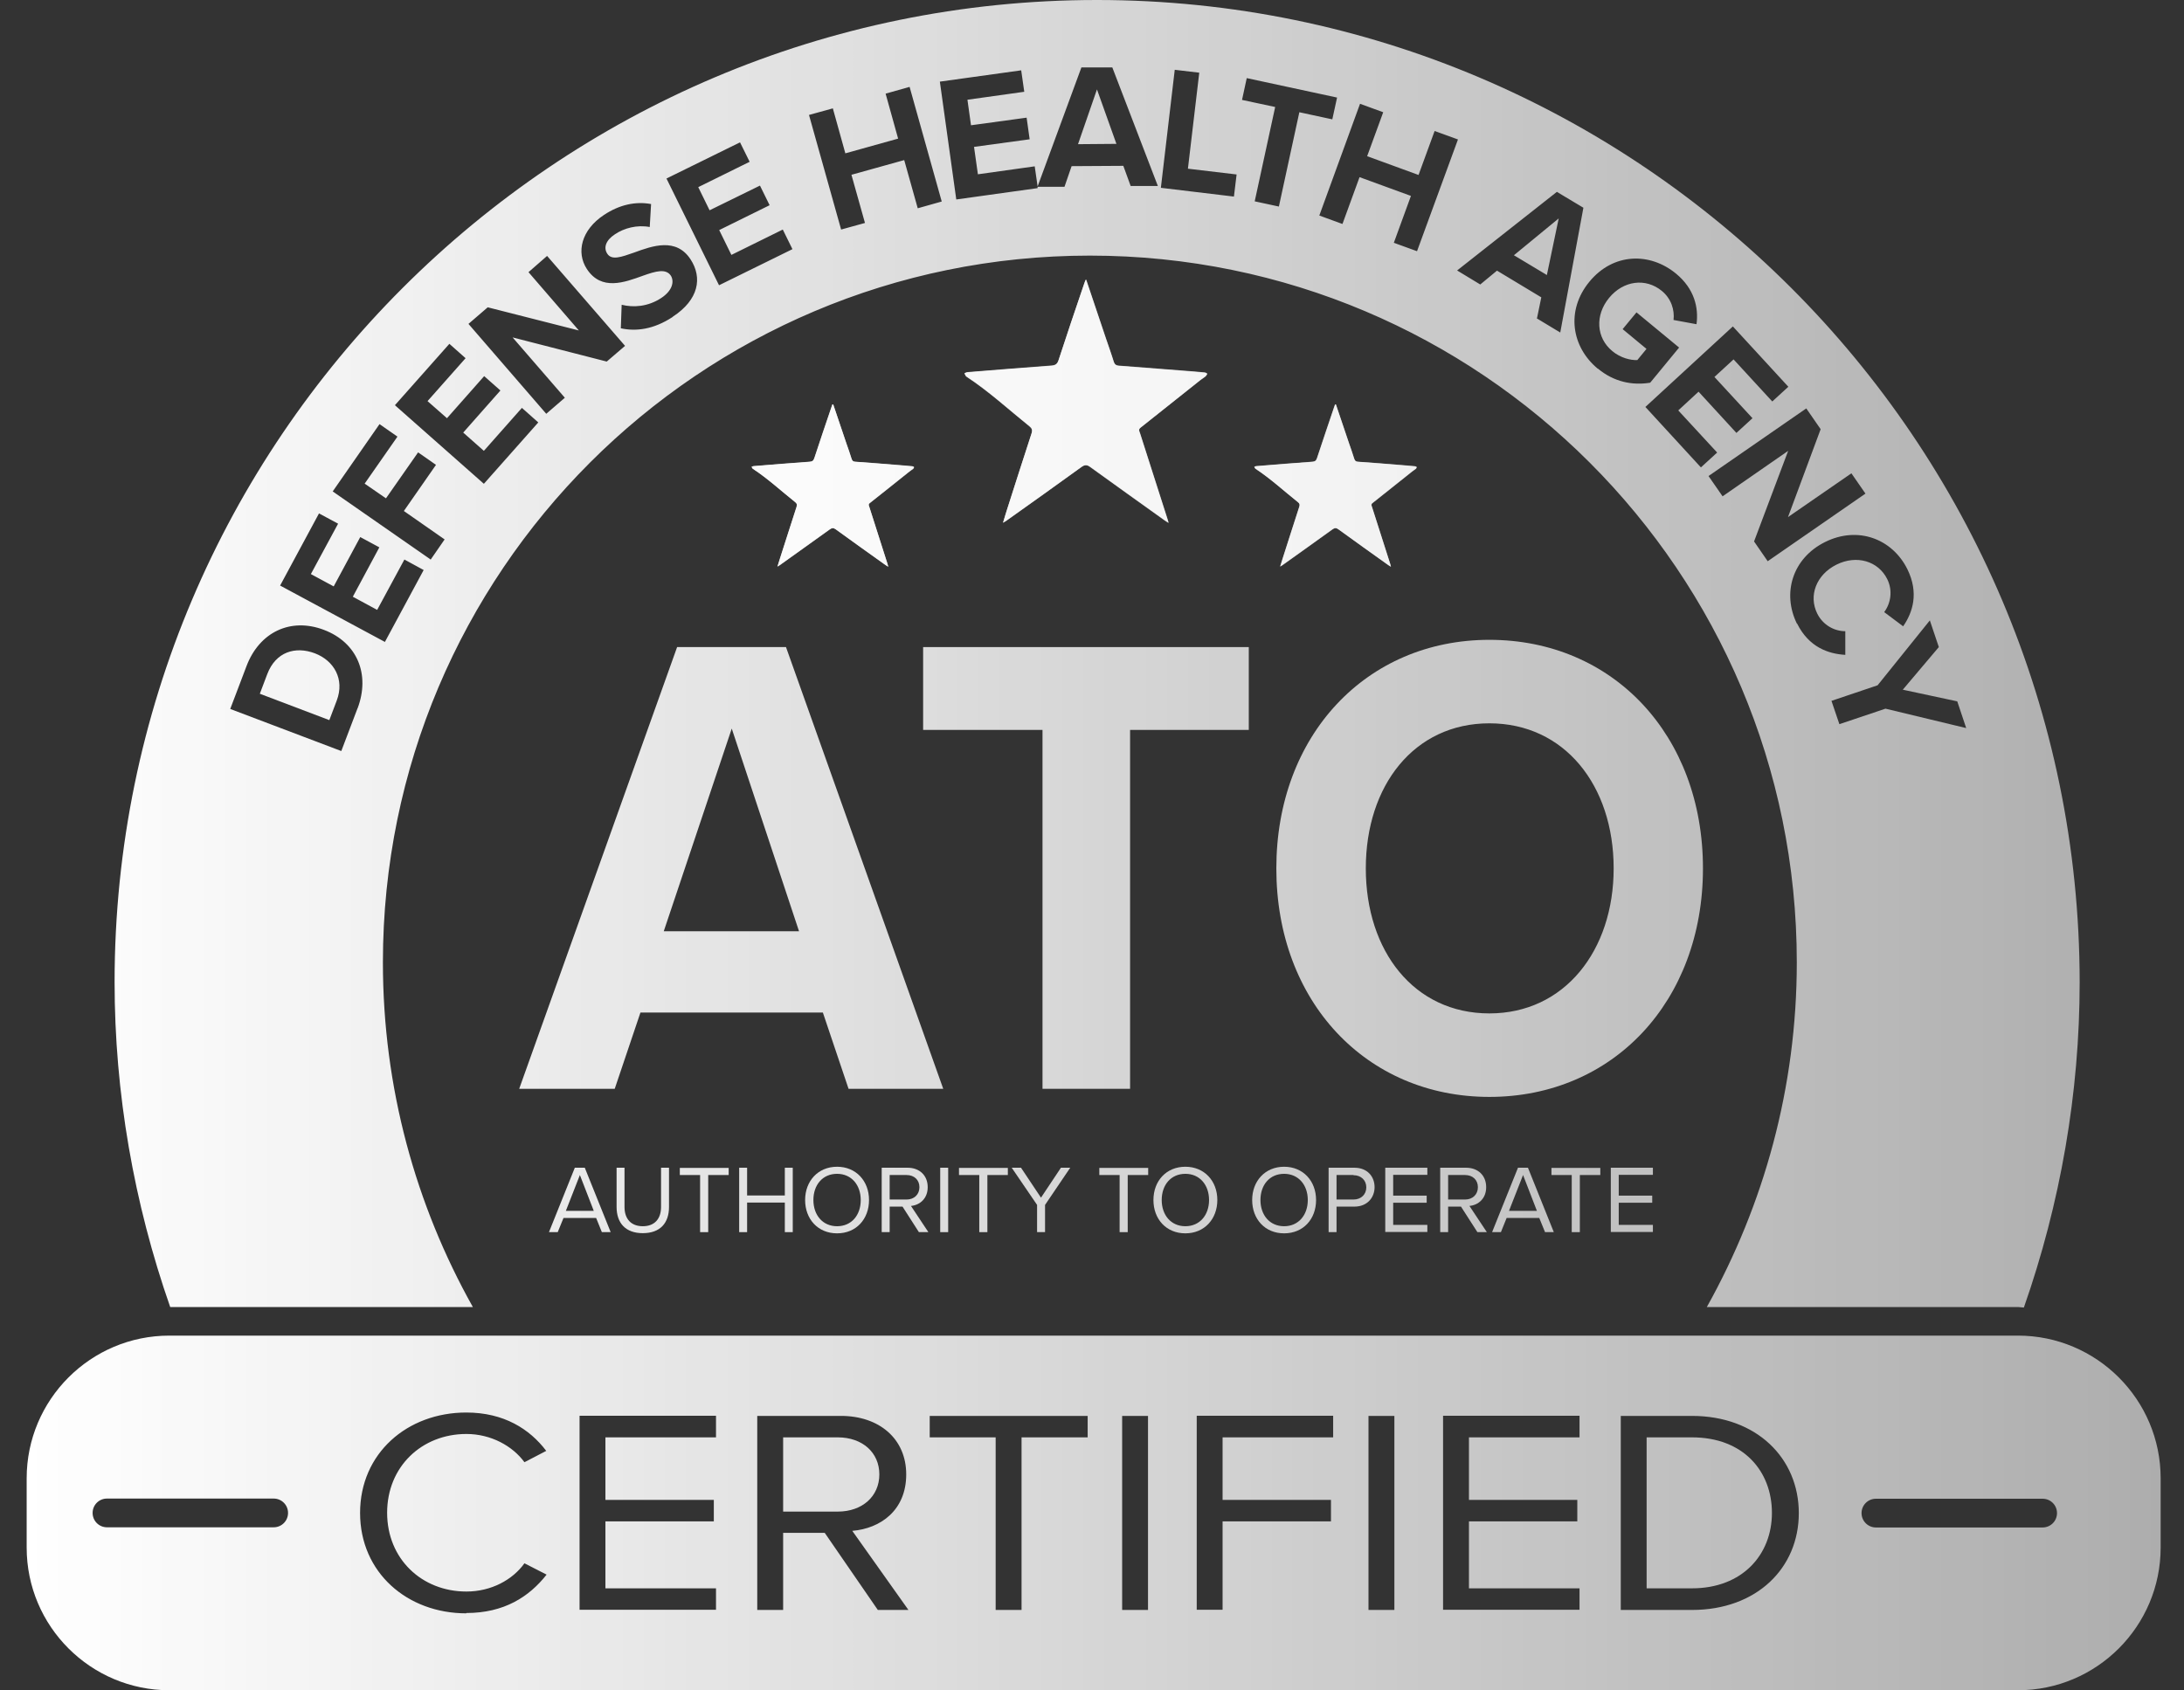 <svg width="62" height="48" viewBox="0 0 62 48" fill="none" xmlns="http://www.w3.org/2000/svg">
<rect x="0" y="0" width="62" height="48" fill="#333333" stroke="none"/>
<path d="M30.603 4.094L31.693 4.085L31.141 2.539L30.603 4.094Z" fill="url(#paint0_linear_7241_60006)"/>
<path d="M8.941 18.552C8.384 18.341 7.827 18.509 7.587 19.142L7.376 19.699L9.349 20.448L9.56 19.891C9.79 19.282 9.478 18.758 8.941 18.552Z" fill="url(#paint1_linear_7241_60006)"/>
<path d="M43.913 7.81L44.249 6.202L42.977 7.248L43.913 7.81Z" fill="url(#paint2_linear_7241_60006)"/>
<path d="M31.141 0C15.761 0 3.253 12.509 3.253 27.888C3.253 31.032 3.8 34.162 4.832 37.114H13.424C11.801 34.219 10.87 30.883 10.87 27.326C10.87 16.243 19.856 7.258 30.939 7.258C42.022 7.258 51.008 16.243 51.008 27.326C51.008 30.883 50.072 34.214 48.454 37.114H57.301C57.353 37.114 57.401 37.128 57.454 37.128C58.491 34.171 59.038 31.037 59.038 27.888C59.029 12.509 46.515 0 31.141 0ZM10.15 20.112L9.689 21.326L6.536 20.131L6.997 18.917C7.361 17.952 8.245 17.525 9.195 17.885C10.145 18.245 10.515 19.152 10.15 20.117V20.112ZM10.923 18.226L7.952 16.627L9.056 14.578L9.598 14.87L8.825 16.301L9.473 16.651L10.227 15.25L10.769 15.542L10.016 16.944L10.707 17.318L11.48 15.888L12.027 16.186L10.923 18.235V18.226ZM12.219 15.883L9.445 13.954L10.774 12.043L11.283 12.398L10.352 13.733L10.957 14.15L11.869 12.845L12.377 13.2L11.465 14.51L12.622 15.317L12.224 15.893L12.219 15.883ZM13.741 13.742L11.211 11.506L12.757 9.763L13.217 10.171L12.137 11.39L12.689 11.875L13.745 10.68L14.206 11.088L13.15 12.283L13.736 12.802L14.816 11.582L15.281 11.995L13.736 13.738L13.741 13.742ZM17.225 10.267L14.552 9.581L16.035 11.294L15.507 11.75L13.299 9.197L13.846 8.726L16.433 9.384L15.003 7.728L15.531 7.267L17.744 9.821L17.23 10.262L17.225 10.267ZM19.088 9.005C18.56 9.35 18.061 9.418 17.624 9.322L17.648 8.654C17.979 8.736 18.392 8.712 18.771 8.462C19.093 8.251 19.145 7.992 19.045 7.829C18.905 7.618 18.617 7.699 18.253 7.829C17.734 8.016 17.072 8.27 16.659 7.637C16.352 7.166 16.501 6.528 17.149 6.101C17.585 5.813 18.041 5.712 18.483 5.794L18.445 6.446C18.085 6.379 17.72 6.475 17.456 6.653C17.192 6.826 17.129 7.037 17.24 7.205C17.365 7.397 17.633 7.301 18.003 7.171C18.526 6.979 19.198 6.739 19.606 7.368C19.942 7.886 19.841 8.51 19.097 8.995L19.088 9.005ZM20.413 8.102L18.92 5.069L21.008 4.042L21.281 4.594L19.822 5.314L20.144 5.971L21.574 5.27L21.848 5.827L20.417 6.533L20.763 7.238L22.222 6.518L22.496 7.075L20.408 8.102H20.413ZM26.053 5.914L25.669 4.546L24.171 4.963L24.555 6.331L23.878 6.518L22.966 3.264L23.643 3.077L23.998 4.354L25.496 3.936L25.141 2.659L25.822 2.467L26.734 5.722L26.053 5.914ZM32.101 5.29L31.889 4.709L30.421 4.718L30.219 5.304H29.456V5.342L27.147 5.664L26.681 2.318L28.99 1.997L29.077 2.606L27.464 2.832L27.565 3.557L29.144 3.341L29.23 3.955L27.651 4.171L27.761 4.949L29.374 4.723L29.456 5.294L30.699 1.915H31.577L32.869 5.28H32.105L32.101 5.29ZM35.029 5.582L32.955 5.333L33.349 1.982L34.045 2.064L33.723 4.79L35.105 4.954L35.029 5.582ZM36.31 5.866L35.619 5.717L36.2 3.038L35.259 2.837L35.393 2.218L37.957 2.77L37.822 3.389L36.886 3.187L36.305 5.866H36.31ZM39.569 6.893L40.054 5.563L38.595 5.03L38.11 6.36L37.453 6.12L38.609 2.947L39.267 3.187L38.811 4.435L40.27 4.968L40.726 3.72L41.389 3.96L40.227 7.133L39.565 6.893H39.569ZM43.63 9.048L43.755 8.443L42.497 7.685L42.022 8.078L41.365 7.68L44.197 5.448L44.95 5.899L44.293 9.442L43.64 9.048H43.63ZM45.358 10.469C44.614 9.854 44.446 8.822 45.118 8.002C45.795 7.176 46.837 7.157 47.581 7.771C48.104 8.203 48.224 8.741 48.161 9.206L47.509 9.086C47.542 8.803 47.446 8.482 47.177 8.261C46.717 7.882 46.083 7.968 45.68 8.458C45.277 8.947 45.31 9.59 45.771 9.97C46.001 10.162 46.289 10.234 46.481 10.224L46.741 9.907L46.064 9.346L46.457 8.87L47.667 9.869L46.846 10.867C46.342 10.949 45.819 10.848 45.358 10.464V10.469ZM46.707 11.558L49.193 9.269L50.768 10.982L50.312 11.4L49.213 10.205L48.67 10.704L49.75 11.875L49.294 12.293L48.219 11.122L47.643 11.654L48.747 12.85L48.286 13.272L46.712 11.558H46.707ZM49.793 15.379L50.763 12.802L48.901 14.093L48.502 13.517L51.277 11.597L51.685 12.187L50.758 14.683L52.558 13.44L52.957 14.016L50.182 15.936L49.798 15.379H49.793ZM51.013 17.712C50.585 16.848 50.883 15.85 51.814 15.389C52.745 14.928 53.72 15.302 54.147 16.162C54.478 16.834 54.301 17.39 54.027 17.784L53.489 17.381C53.672 17.136 53.739 16.776 53.576 16.445C53.321 15.931 52.707 15.749 52.136 16.032C51.565 16.315 51.334 16.91 51.589 17.424C51.752 17.75 52.073 17.923 52.385 17.923V18.595C51.901 18.566 51.353 18.379 51.017 17.707L51.013 17.712ZM53.528 20.122L52.217 20.563L51.992 19.901L53.302 19.459L54.785 17.616L55.04 18.374L54.017 19.584L55.563 19.915L55.817 20.674L53.523 20.122H53.528Z" fill="url(#paint3_linear_7241_60006)"/>
<path d="M24.963 41.866C24.963 41.246 24.483 40.814 23.782 40.814H22.232V42.922H23.782C24.483 42.922 24.963 42.485 24.963 41.866Z" fill="url(#paint4_linear_7241_60006)"/>
<path d="M57.291 37.925H4.808C2.571 37.925 0.757 39.744 0.757 41.976V43.944C0.757 46.181 2.576 47.995 4.808 47.995H57.286C59.523 47.995 61.337 46.176 61.337 43.944V41.976C61.337 39.739 59.518 37.925 57.286 37.925H57.291ZM7.769 43.368H3.037C2.811 43.368 2.629 43.186 2.629 42.96C2.629 42.734 2.811 42.552 3.037 42.552H7.769C7.995 42.552 8.177 42.734 8.177 42.96C8.177 43.186 7.995 43.368 7.769 43.368ZM13.237 45.811C11.561 45.811 10.222 44.654 10.222 42.96C10.222 41.266 11.561 40.109 13.237 40.109C14.307 40.109 15.037 40.579 15.507 41.198L14.888 41.52C14.552 41.059 13.937 40.718 13.241 40.718C11.974 40.718 10.99 41.645 10.99 42.955C10.99 44.266 11.974 45.192 13.241 45.192C13.942 45.192 14.552 44.861 14.888 44.39L15.517 44.712C15.022 45.341 14.312 45.802 13.237 45.802V45.811ZM20.326 40.814H17.187V42.59H20.264V43.2H17.187V45.101H20.326V45.71H16.453V40.2H20.326V40.814ZM24.92 45.715L23.413 43.526H22.232V45.715H21.497V40.205H23.873C24.953 40.205 25.726 40.848 25.726 41.866C25.726 42.883 25.001 43.402 24.195 43.469L25.789 45.715H24.92ZM30.877 40.814H29V45.715H28.265V40.814H26.393V40.205H30.877V40.814ZM32.59 45.715H31.856V40.205H32.59V45.715ZM37.846 40.814H34.707V42.59H37.784V43.2H34.707V45.71H33.973V40.2H37.846V40.814ZM39.584 45.715H38.849V40.205H39.584V45.715ZM44.84 40.814H41.701V42.59H44.777V43.2H41.701V45.101H44.84V45.71H40.966V40.2H44.84V40.814ZM48.032 45.715H46.011V40.205H48.032C49.865 40.205 51.065 41.405 51.065 42.965C51.065 44.525 49.87 45.715 48.032 45.715ZM57.987 43.373H53.254C53.029 43.373 52.846 43.19 52.846 42.965C52.846 42.739 53.029 42.557 53.254 42.557H57.987C58.213 42.557 58.395 42.739 58.395 42.965C58.395 43.19 58.213 43.373 57.987 43.373Z" fill="url(#paint5_linear_7241_60006)"/>
<path d="M48.032 40.814H46.745V45.101H48.032C49.467 45.101 50.302 44.141 50.302 42.96C50.302 41.779 49.496 40.814 48.032 40.814Z" fill="url(#paint6_linear_7241_60006)"/>
<path d="M24.089 30.917L23.36 28.752H18.181L17.451 30.917H14.739L19.222 18.374H22.313L26.777 30.917H24.085H24.089ZM20.773 20.688L18.843 26.443H22.683L20.773 20.688Z" fill="url(#paint7_linear_7241_60006)"/>
<path d="M29.595 30.917V20.726H26.206V18.374H35.451V20.726H32.081V30.917H29.595Z" fill="url(#paint8_linear_7241_60006)"/>
<path d="M42.281 18.168C45.79 18.168 48.344 20.875 48.344 24.658C48.344 28.435 45.79 31.147 42.281 31.147C38.787 31.147 36.233 28.44 36.233 24.658C36.233 20.88 38.787 18.168 42.281 18.168ZM42.281 20.539C40.145 20.539 38.773 22.306 38.773 24.658C38.773 27.01 40.145 28.776 42.281 28.776C44.417 28.776 45.809 26.99 45.809 24.658C45.809 22.306 44.417 20.539 42.281 20.539Z" fill="url(#paint9_linear_7241_60006)"/>
<path d="M17.086 34.987L16.923 34.584H15.997L15.833 34.987H15.584L16.318 33.158H16.601L17.336 34.987H17.086ZM16.462 33.365L16.064 34.382H16.856L16.462 33.365Z" fill="url(#paint10_linear_7241_60006)"/>
<path d="M17.504 33.158H17.729V34.272C17.729 34.608 17.912 34.819 18.248 34.819C18.584 34.819 18.766 34.608 18.766 34.272V33.158H18.992V34.272C18.992 34.728 18.742 35.016 18.248 35.016C17.753 35.016 17.504 34.723 17.504 34.272V33.154V33.158Z" fill="url(#paint11_linear_7241_60006)"/>
<path d="M19.875 34.987V33.365H19.299V33.163H20.686V33.365H20.105V34.987H19.875Z" fill="url(#paint12_linear_7241_60006)"/>
<path d="M22.28 34.987V34.147H21.209V34.987H20.984V33.158H21.209V33.946H22.28V33.158H22.505V34.987H22.28Z" fill="url(#paint13_linear_7241_60006)"/>
<path d="M23.763 33.13C24.301 33.13 24.67 33.533 24.67 34.075C24.67 34.618 24.305 35.021 23.763 35.021C23.221 35.021 22.856 34.618 22.856 34.075C22.856 33.538 23.221 33.13 23.763 33.13ZM23.763 33.331C23.35 33.331 23.091 33.648 23.091 34.075C23.091 34.498 23.35 34.819 23.763 34.819C24.176 34.819 24.435 34.502 24.435 34.075C24.435 33.648 24.171 33.331 23.763 33.331Z" fill="url(#paint14_linear_7241_60006)"/>
<path d="M26.086 34.987L25.621 34.262H25.256V34.987H25.03V33.158H25.765C26.101 33.158 26.336 33.374 26.336 33.71C26.336 34.037 26.11 34.219 25.861 34.243L26.355 34.987H26.086ZM25.736 33.365H25.256V34.061H25.736C25.952 34.061 26.101 33.917 26.101 33.71C26.101 33.504 25.952 33.365 25.736 33.365Z" fill="url(#paint15_linear_7241_60006)"/>
<path d="M26.691 34.987V33.158H26.917V34.987H26.691Z" fill="url(#paint16_linear_7241_60006)"/>
<path d="M27.8 34.987V33.365H27.224V33.163H28.611V33.365H28.03V34.987H27.8Z" fill="url(#paint17_linear_7241_60006)"/>
<path d="M29.441 34.987V34.214L28.721 33.158H28.985L29.552 34.008L30.118 33.158H30.382L29.667 34.214V34.987H29.441Z" fill="url(#paint18_linear_7241_60006)"/>
<path d="M31.784 34.987V33.365H31.208V33.163H32.595V33.365H32.014V34.987H31.784Z" fill="url(#paint19_linear_7241_60006)"/>
<path d="M33.651 33.13C34.189 33.13 34.558 33.533 34.558 34.075C34.558 34.613 34.193 35.021 33.651 35.021C33.109 35.021 32.744 34.618 32.744 34.075C32.744 33.533 33.109 33.13 33.651 33.13ZM33.651 33.331C33.238 33.331 32.979 33.648 32.979 34.075C32.979 34.498 33.238 34.819 33.651 34.819C34.059 34.819 34.323 34.502 34.323 34.075C34.323 33.648 34.059 33.331 33.651 33.331Z" fill="url(#paint20_linear_7241_60006)"/>
<path d="M36.454 33.13C36.992 33.13 37.361 33.533 37.361 34.075C37.361 34.618 36.997 35.021 36.454 35.021C35.912 35.021 35.547 34.618 35.547 34.075C35.547 33.538 35.912 33.13 36.454 33.13ZM36.454 33.331C36.041 33.331 35.782 33.648 35.782 34.075C35.782 34.498 36.041 34.819 36.454 34.819C36.862 34.819 37.126 34.502 37.126 34.075C37.126 33.648 36.862 33.331 36.454 33.331Z" fill="url(#paint21_linear_7241_60006)"/>
<path d="M37.717 34.987V33.158H38.451C38.816 33.158 39.022 33.408 39.022 33.71C39.022 34.008 38.811 34.262 38.451 34.262H37.942V34.987H37.717ZM38.422 33.365H37.942V34.061H38.422C38.638 34.061 38.787 33.917 38.787 33.715C38.787 33.514 38.638 33.37 38.422 33.37V33.365Z" fill="url(#paint22_linear_7241_60006)"/>
<path d="M39.325 34.987V33.158H40.52V33.36H39.55V33.95H40.501V34.152H39.55V34.781H40.52V34.982H39.325V34.987Z" fill="url(#paint23_linear_7241_60006)"/>
<path d="M41.941 34.987L41.475 34.262H41.11V34.987H40.885V33.158H41.619C41.955 33.158 42.19 33.374 42.19 33.71C42.19 34.037 41.965 34.219 41.715 34.243L42.209 34.987H41.941ZM41.59 33.365H41.11V34.061H41.59C41.806 34.061 41.955 33.917 41.955 33.71C41.955 33.504 41.806 33.365 41.59 33.365Z" fill="url(#paint24_linear_7241_60006)"/>
<path d="M43.861 34.987L43.697 34.584H42.771L42.608 34.987H42.358L43.093 33.158H43.376L44.11 34.987H43.861ZM43.237 33.365L42.838 34.382H43.63L43.237 33.365Z" fill="url(#paint25_linear_7241_60006)"/>
<path d="M44.619 34.987V33.365H44.043V33.163H45.43V33.365H44.849V34.987H44.619Z" fill="url(#paint26_linear_7241_60006)"/>
<path d="M45.728 34.987V33.158H46.923V33.36H45.953V33.95H46.904V34.152H45.953V34.781H46.923V34.982H45.728V34.987Z" fill="url(#paint27_linear_7241_60006)"/>
<path d="M30.843 7.958C30.843 7.958 30.824 7.958 30.814 7.954C30.8 7.992 30.785 8.035 30.771 8.074C30.526 8.794 30.281 9.514 30.046 10.238C30.013 10.344 29.96 10.382 29.849 10.387C29.057 10.445 28.265 10.512 27.469 10.574C27.44 10.574 27.406 10.594 27.377 10.603C27.397 10.632 27.406 10.675 27.43 10.694C28.069 11.112 28.63 11.63 29.221 12.106C29.293 12.163 29.312 12.216 29.283 12.307C29.043 13.037 28.813 13.766 28.577 14.501C28.544 14.606 28.51 14.712 28.472 14.846C28.52 14.818 28.544 14.808 28.568 14.789C29.278 14.285 29.989 13.776 30.694 13.267C30.79 13.195 30.853 13.19 30.953 13.267C31.654 13.776 32.36 14.275 33.061 14.779C33.089 14.798 33.118 14.818 33.171 14.851C33.157 14.794 33.147 14.765 33.137 14.736C32.878 13.925 32.619 13.118 32.36 12.307C32.341 12.254 32.307 12.202 32.374 12.149C32.941 11.702 33.497 11.251 34.064 10.805C34.117 10.762 34.174 10.733 34.222 10.69C34.241 10.67 34.251 10.642 34.27 10.618C34.246 10.603 34.222 10.584 34.198 10.584C34.011 10.565 33.819 10.55 33.632 10.536C33.013 10.488 32.389 10.435 31.769 10.392C31.678 10.387 31.64 10.349 31.611 10.267C31.544 10.046 31.467 9.826 31.39 9.61C31.208 9.062 31.021 8.515 30.838 7.968L30.843 7.958Z" fill="url(#paint28_linear_7241_60006)"/>
<path d="M30.843 7.958C31.025 8.506 31.213 9.053 31.395 9.6C31.467 9.821 31.549 10.037 31.616 10.258C31.64 10.344 31.683 10.378 31.774 10.382C32.393 10.43 33.017 10.478 33.637 10.526C33.829 10.541 34.016 10.555 34.203 10.574C34.227 10.574 34.251 10.598 34.275 10.608C34.261 10.632 34.251 10.666 34.227 10.68C34.174 10.723 34.117 10.752 34.069 10.795C33.507 11.242 32.945 11.693 32.379 12.139C32.312 12.192 32.345 12.24 32.365 12.298C32.624 13.109 32.883 13.915 33.142 14.726C33.152 14.755 33.157 14.784 33.176 14.842C33.123 14.808 33.094 14.789 33.065 14.77C32.36 14.266 31.659 13.766 30.958 13.258C30.857 13.186 30.8 13.19 30.699 13.258C29.993 13.771 29.283 14.275 28.573 14.779C28.549 14.794 28.525 14.808 28.477 14.837C28.515 14.707 28.549 14.602 28.582 14.491C28.817 13.762 29.048 13.027 29.288 12.298C29.317 12.206 29.302 12.158 29.225 12.096C28.63 11.621 28.073 11.102 27.435 10.685C27.411 10.666 27.397 10.627 27.382 10.594C27.411 10.584 27.445 10.565 27.473 10.565C28.265 10.502 29.057 10.435 29.854 10.378C29.96 10.368 30.013 10.334 30.051 10.229C30.286 9.504 30.531 8.784 30.776 8.064C30.79 8.021 30.805 7.982 30.819 7.944C30.829 7.944 30.838 7.944 30.848 7.949L30.843 7.958Z" fill="url(#paint29_linear_7241_60006)"/>
<path d="M23.653 11.486C23.653 11.486 23.643 11.486 23.633 11.486C23.624 11.515 23.614 11.539 23.605 11.568C23.441 12.048 23.278 12.533 23.12 13.013C23.096 13.085 23.062 13.109 22.99 13.114C22.457 13.152 21.929 13.195 21.401 13.238C21.382 13.238 21.363 13.253 21.339 13.258C21.349 13.277 21.358 13.306 21.377 13.315C21.805 13.594 22.179 13.944 22.577 14.261C22.625 14.299 22.64 14.333 22.616 14.395C22.457 14.885 22.299 15.37 22.145 15.859C22.121 15.931 22.102 16.003 22.073 16.09C22.107 16.07 22.121 16.061 22.136 16.051C22.611 15.71 23.086 15.374 23.557 15.034C23.624 14.986 23.662 14.986 23.729 15.034C24.195 15.374 24.67 15.71 25.141 16.046C25.16 16.061 25.179 16.07 25.217 16.094C25.208 16.056 25.203 16.037 25.198 16.018C25.025 15.475 24.853 14.933 24.68 14.395C24.67 14.362 24.646 14.328 24.689 14.29C25.069 13.992 25.443 13.69 25.817 13.392C25.851 13.363 25.889 13.344 25.923 13.315C25.937 13.306 25.942 13.282 25.952 13.267C25.937 13.258 25.918 13.243 25.904 13.243C25.779 13.234 25.649 13.224 25.525 13.21C25.112 13.176 24.694 13.142 24.281 13.114C24.219 13.114 24.195 13.085 24.176 13.027C24.133 12.878 24.08 12.734 24.027 12.586C23.902 12.221 23.782 11.856 23.657 11.491L23.653 11.486Z" fill="url(#paint30_linear_7241_60006)"/>
<path d="M23.653 11.486C23.777 11.851 23.897 12.216 24.022 12.581C24.07 12.73 24.123 12.874 24.171 13.022C24.19 13.08 24.214 13.104 24.277 13.109C24.689 13.138 25.107 13.171 25.52 13.205C25.645 13.214 25.774 13.224 25.899 13.238C25.918 13.238 25.933 13.253 25.947 13.262C25.937 13.277 25.933 13.301 25.918 13.31C25.885 13.339 25.846 13.358 25.813 13.387C25.438 13.685 25.059 13.987 24.685 14.285C24.641 14.318 24.661 14.352 24.675 14.39C24.848 14.933 25.021 15.475 25.193 16.013C25.198 16.032 25.203 16.051 25.213 16.09C25.179 16.066 25.155 16.056 25.136 16.042C24.665 15.706 24.195 15.37 23.725 15.029C23.657 14.981 23.619 14.981 23.552 15.029C23.081 15.37 22.606 15.706 22.131 16.046C22.117 16.056 22.102 16.066 22.069 16.085C22.097 15.998 22.117 15.926 22.141 15.854C22.299 15.365 22.453 14.875 22.611 14.39C22.63 14.328 22.621 14.294 22.573 14.256C22.174 13.939 21.8 13.594 21.373 13.31C21.353 13.301 21.349 13.272 21.334 13.253C21.353 13.248 21.373 13.234 21.397 13.234C21.925 13.19 22.457 13.147 22.985 13.109C23.057 13.104 23.091 13.08 23.115 13.008C23.273 12.523 23.437 12.043 23.6 11.563C23.609 11.534 23.619 11.51 23.629 11.482C23.633 11.482 23.638 11.482 23.648 11.482L23.653 11.486Z" fill="url(#paint31_linear_7241_60006)"/>
<path d="M37.923 11.486C37.923 11.486 37.913 11.486 37.904 11.486C37.894 11.515 37.885 11.539 37.875 11.568C37.712 12.048 37.549 12.533 37.39 13.013C37.366 13.085 37.333 13.109 37.261 13.114C36.728 13.152 36.2 13.195 35.672 13.238C35.653 13.238 35.633 13.253 35.609 13.258C35.619 13.277 35.629 13.306 35.648 13.315C36.075 13.594 36.449 13.944 36.848 14.261C36.896 14.299 36.91 14.333 36.886 14.395C36.728 14.885 36.569 15.37 36.416 15.859C36.392 15.931 36.373 16.003 36.344 16.09C36.377 16.07 36.392 16.061 36.406 16.051C36.881 15.71 37.357 15.374 37.827 15.034C37.894 14.986 37.933 14.986 38 15.034C38.465 15.374 38.941 15.71 39.411 16.046C39.43 16.061 39.449 16.07 39.488 16.094C39.478 16.056 39.473 16.037 39.469 16.018C39.296 15.475 39.123 14.933 38.95 14.395C38.941 14.362 38.917 14.328 38.96 14.29C39.339 13.992 39.713 13.69 40.088 13.392C40.121 13.363 40.16 13.344 40.193 13.315C40.208 13.306 40.213 13.282 40.222 13.267C40.208 13.258 40.189 13.243 40.174 13.243C40.049 13.234 39.92 13.224 39.795 13.21C39.382 13.176 38.965 13.142 38.552 13.114C38.489 13.114 38.465 13.085 38.446 13.027C38.403 12.878 38.35 12.734 38.297 12.586C38.173 12.221 38.053 11.856 37.928 11.491L37.923 11.486Z" fill="url(#paint32_linear_7241_60006)"/>
<path d="M37.923 11.486C38.048 11.851 38.168 12.216 38.293 12.581C38.341 12.73 38.393 12.874 38.441 13.022C38.461 13.08 38.485 13.104 38.547 13.109C38.96 13.138 39.377 13.171 39.79 13.205C39.915 13.214 40.045 13.224 40.169 13.238C40.189 13.238 40.203 13.253 40.217 13.262C40.208 13.277 40.203 13.301 40.189 13.31C40.155 13.339 40.117 13.358 40.083 13.387C39.709 13.685 39.329 13.987 38.955 14.285C38.912 14.318 38.931 14.352 38.945 14.39C39.118 14.933 39.291 15.475 39.464 16.013C39.469 16.032 39.473 16.051 39.483 16.09C39.449 16.066 39.425 16.056 39.406 16.042C38.936 15.706 38.465 15.37 37.995 15.029C37.928 14.981 37.889 14.981 37.822 15.029C37.352 15.37 36.877 15.706 36.401 16.046C36.387 16.056 36.373 16.066 36.339 16.085C36.368 15.998 36.387 15.926 36.411 15.854C36.569 15.365 36.723 14.875 36.881 14.39C36.901 14.328 36.891 14.294 36.843 14.256C36.445 13.939 36.07 13.594 35.643 13.31C35.624 13.301 35.619 13.272 35.605 13.253C35.624 13.248 35.643 13.234 35.667 13.234C36.195 13.19 36.728 13.147 37.256 13.109C37.328 13.104 37.361 13.08 37.385 13.008C37.544 12.523 37.707 12.043 37.87 11.563C37.88 11.534 37.889 11.51 37.899 11.482C37.904 11.482 37.909 11.482 37.918 11.482L37.923 11.486Z" fill="url(#paint33_linear_7241_60006)"/>
<defs>
<linearGradient id="paint0_linear_7241_60006" x1="0.757" y1="42.383" x2="61.337" y2="42.383" gradientUnits="userSpaceOnUse">
<stop stop-color="white"/>
<stop offset="1" stop-color="white" stop-opacity="0.6"/>
</linearGradient>
<linearGradient id="paint1_linear_7241_60006" x1="0.757" y1="42.383" x2="61.337" y2="42.383" gradientUnits="userSpaceOnUse">
<stop stop-color="white"/>
<stop offset="1" stop-color="white" stop-opacity="0.6"/>
</linearGradient>
<linearGradient id="paint2_linear_7241_60006" x1="0.757" y1="42.383" x2="61.337" y2="42.383" gradientUnits="userSpaceOnUse">
<stop stop-color="white"/>
<stop offset="1" stop-color="white" stop-opacity="0.6"/>
</linearGradient>
<linearGradient id="paint3_linear_7241_60006" x1="0.757" y1="42.383" x2="61.337" y2="42.383" gradientUnits="userSpaceOnUse">
<stop stop-color="white"/>
<stop offset="1" stop-color="white" stop-opacity="0.6"/>
</linearGradient>
<linearGradient id="paint4_linear_7241_60006" x1="0.757" y1="42.383" x2="61.337" y2="42.383" gradientUnits="userSpaceOnUse">
<stop stop-color="white"/>
<stop offset="1" stop-color="white" stop-opacity="0.6"/>
</linearGradient>
<linearGradient id="paint5_linear_7241_60006" x1="0.757" y1="42.383" x2="61.337" y2="42.383" gradientUnits="userSpaceOnUse">
<stop stop-color="white"/>
<stop offset="1" stop-color="white" stop-opacity="0.6"/>
</linearGradient>
<linearGradient id="paint6_linear_7241_60006" x1="0.757" y1="42.383" x2="61.337" y2="42.383" gradientUnits="userSpaceOnUse">
<stop stop-color="white"/>
<stop offset="1" stop-color="white" stop-opacity="0.6"/>
</linearGradient>
<linearGradient id="paint7_linear_7241_60006" x1="0.757" y1="42.383" x2="61.337" y2="42.383" gradientUnits="userSpaceOnUse">
<stop stop-color="white"/>
<stop offset="1" stop-color="white" stop-opacity="0.6"/>
</linearGradient>
<linearGradient id="paint8_linear_7241_60006" x1="0.757" y1="42.383" x2="61.337" y2="42.383" gradientUnits="userSpaceOnUse">
<stop stop-color="white"/>
<stop offset="1" stop-color="white" stop-opacity="0.6"/>
</linearGradient>
<linearGradient id="paint9_linear_7241_60006" x1="0.757" y1="42.383" x2="61.337" y2="42.383" gradientUnits="userSpaceOnUse">
<stop stop-color="white"/>
<stop offset="1" stop-color="white" stop-opacity="0.6"/>
</linearGradient>
<linearGradient id="paint10_linear_7241_60006" x1="0.757" y1="42.383" x2="61.337" y2="42.383" gradientUnits="userSpaceOnUse">
<stop stop-color="white"/>
<stop offset="1" stop-color="white" stop-opacity="0.6"/>
</linearGradient>
<linearGradient id="paint11_linear_7241_60006" x1="0.757" y1="42.383" x2="61.337" y2="42.383" gradientUnits="userSpaceOnUse">
<stop stop-color="white"/>
<stop offset="1" stop-color="white" stop-opacity="0.6"/>
</linearGradient>
<linearGradient id="paint12_linear_7241_60006" x1="0.757" y1="42.383" x2="61.337" y2="42.383" gradientUnits="userSpaceOnUse">
<stop stop-color="white"/>
<stop offset="1" stop-color="white" stop-opacity="0.6"/>
</linearGradient>
<linearGradient id="paint13_linear_7241_60006" x1="0.757" y1="42.383" x2="61.337" y2="42.383" gradientUnits="userSpaceOnUse">
<stop stop-color="white"/>
<stop offset="1" stop-color="white" stop-opacity="0.6"/>
</linearGradient>
<linearGradient id="paint14_linear_7241_60006" x1="0.757" y1="42.383" x2="61.337" y2="42.383" gradientUnits="userSpaceOnUse">
<stop stop-color="white"/>
<stop offset="1" stop-color="white" stop-opacity="0.6"/>
</linearGradient>
<linearGradient id="paint15_linear_7241_60006" x1="0.757" y1="42.383" x2="61.337" y2="42.383" gradientUnits="userSpaceOnUse">
<stop stop-color="white"/>
<stop offset="1" stop-color="white" stop-opacity="0.6"/>
</linearGradient>
<linearGradient id="paint16_linear_7241_60006" x1="0.757" y1="42.383" x2="61.337" y2="42.383" gradientUnits="userSpaceOnUse">
<stop stop-color="white"/>
<stop offset="1" stop-color="white" stop-opacity="0.6"/>
</linearGradient>
<linearGradient id="paint17_linear_7241_60006" x1="0.757" y1="42.383" x2="61.337" y2="42.383" gradientUnits="userSpaceOnUse">
<stop stop-color="white"/>
<stop offset="1" stop-color="white" stop-opacity="0.6"/>
</linearGradient>
<linearGradient id="paint18_linear_7241_60006" x1="0.757" y1="42.383" x2="61.337" y2="42.383" gradientUnits="userSpaceOnUse">
<stop stop-color="white"/>
<stop offset="1" stop-color="white" stop-opacity="0.6"/>
</linearGradient>
<linearGradient id="paint19_linear_7241_60006" x1="0.757" y1="42.383" x2="61.337" y2="42.383" gradientUnits="userSpaceOnUse">
<stop stop-color="white"/>
<stop offset="1" stop-color="white" stop-opacity="0.6"/>
</linearGradient>
<linearGradient id="paint20_linear_7241_60006" x1="0.757" y1="42.383" x2="61.337" y2="42.383" gradientUnits="userSpaceOnUse">
<stop stop-color="white"/>
<stop offset="1" stop-color="white" stop-opacity="0.6"/>
</linearGradient>
<linearGradient id="paint21_linear_7241_60006" x1="0.757" y1="42.383" x2="61.337" y2="42.383" gradientUnits="userSpaceOnUse">
<stop stop-color="white"/>
<stop offset="1" stop-color="white" stop-opacity="0.6"/>
</linearGradient>
<linearGradient id="paint22_linear_7241_60006" x1="0.757" y1="42.383" x2="61.337" y2="42.383" gradientUnits="userSpaceOnUse">
<stop stop-color="white"/>
<stop offset="1" stop-color="white" stop-opacity="0.6"/>
</linearGradient>
<linearGradient id="paint23_linear_7241_60006" x1="0.757" y1="42.383" x2="61.337" y2="42.383" gradientUnits="userSpaceOnUse">
<stop stop-color="white"/>
<stop offset="1" stop-color="white" stop-opacity="0.6"/>
</linearGradient>
<linearGradient id="paint24_linear_7241_60006" x1="0.757" y1="42.383" x2="61.337" y2="42.383" gradientUnits="userSpaceOnUse">
<stop stop-color="white"/>
<stop offset="1" stop-color="white" stop-opacity="0.6"/>
</linearGradient>
<linearGradient id="paint25_linear_7241_60006" x1="0.757" y1="42.383" x2="61.337" y2="42.383" gradientUnits="userSpaceOnUse">
<stop stop-color="white"/>
<stop offset="1" stop-color="white" stop-opacity="0.6"/>
</linearGradient>
<linearGradient id="paint26_linear_7241_60006" x1="0.757" y1="42.383" x2="61.337" y2="42.383" gradientUnits="userSpaceOnUse">
<stop stop-color="white"/>
<stop offset="1" stop-color="white" stop-opacity="0.6"/>
</linearGradient>
<linearGradient id="paint27_linear_7241_60006" x1="0.757" y1="42.383" x2="61.337" y2="42.383" gradientUnits="userSpaceOnUse">
<stop stop-color="white"/>
<stop offset="1" stop-color="white" stop-opacity="0.6"/>
</linearGradient>
<linearGradient id="paint28_linear_7241_60006" x1="0.757" y1="42.383" x2="61.337" y2="42.383" gradientUnits="userSpaceOnUse">
<stop stop-color="white"/>
<stop offset="1" stop-color="white" stop-opacity="0.6"/>
</linearGradient>
<linearGradient id="paint29_linear_7241_60006" x1="0.757" y1="42.383" x2="61.337" y2="42.383" gradientUnits="userSpaceOnUse">
<stop stop-color="white"/>
<stop offset="1" stop-color="white" stop-opacity="0.6"/>
</linearGradient>
<linearGradient id="paint30_linear_7241_60006" x1="0.757" y1="42.383" x2="61.337" y2="42.383" gradientUnits="userSpaceOnUse">
<stop stop-color="white"/>
<stop offset="1" stop-color="white" stop-opacity="0.6"/>
</linearGradient>
<linearGradient id="paint31_linear_7241_60006" x1="0.757" y1="42.383" x2="61.337" y2="42.383" gradientUnits="userSpaceOnUse">
<stop stop-color="white"/>
<stop offset="1" stop-color="white" stop-opacity="0.6"/>
</linearGradient>
<linearGradient id="paint32_linear_7241_60006" x1="0.757" y1="42.383" x2="61.337" y2="42.383" gradientUnits="userSpaceOnUse">
<stop stop-color="white"/>
<stop offset="1" stop-color="white" stop-opacity="0.6"/>
</linearGradient>
<linearGradient id="paint33_linear_7241_60006" x1="0.757" y1="42.383" x2="61.337" y2="42.383" gradientUnits="userSpaceOnUse">
<stop stop-color="white"/>
<stop offset="1" stop-color="white" stop-opacity="0.6"/>
</linearGradient>
</defs>
</svg>
